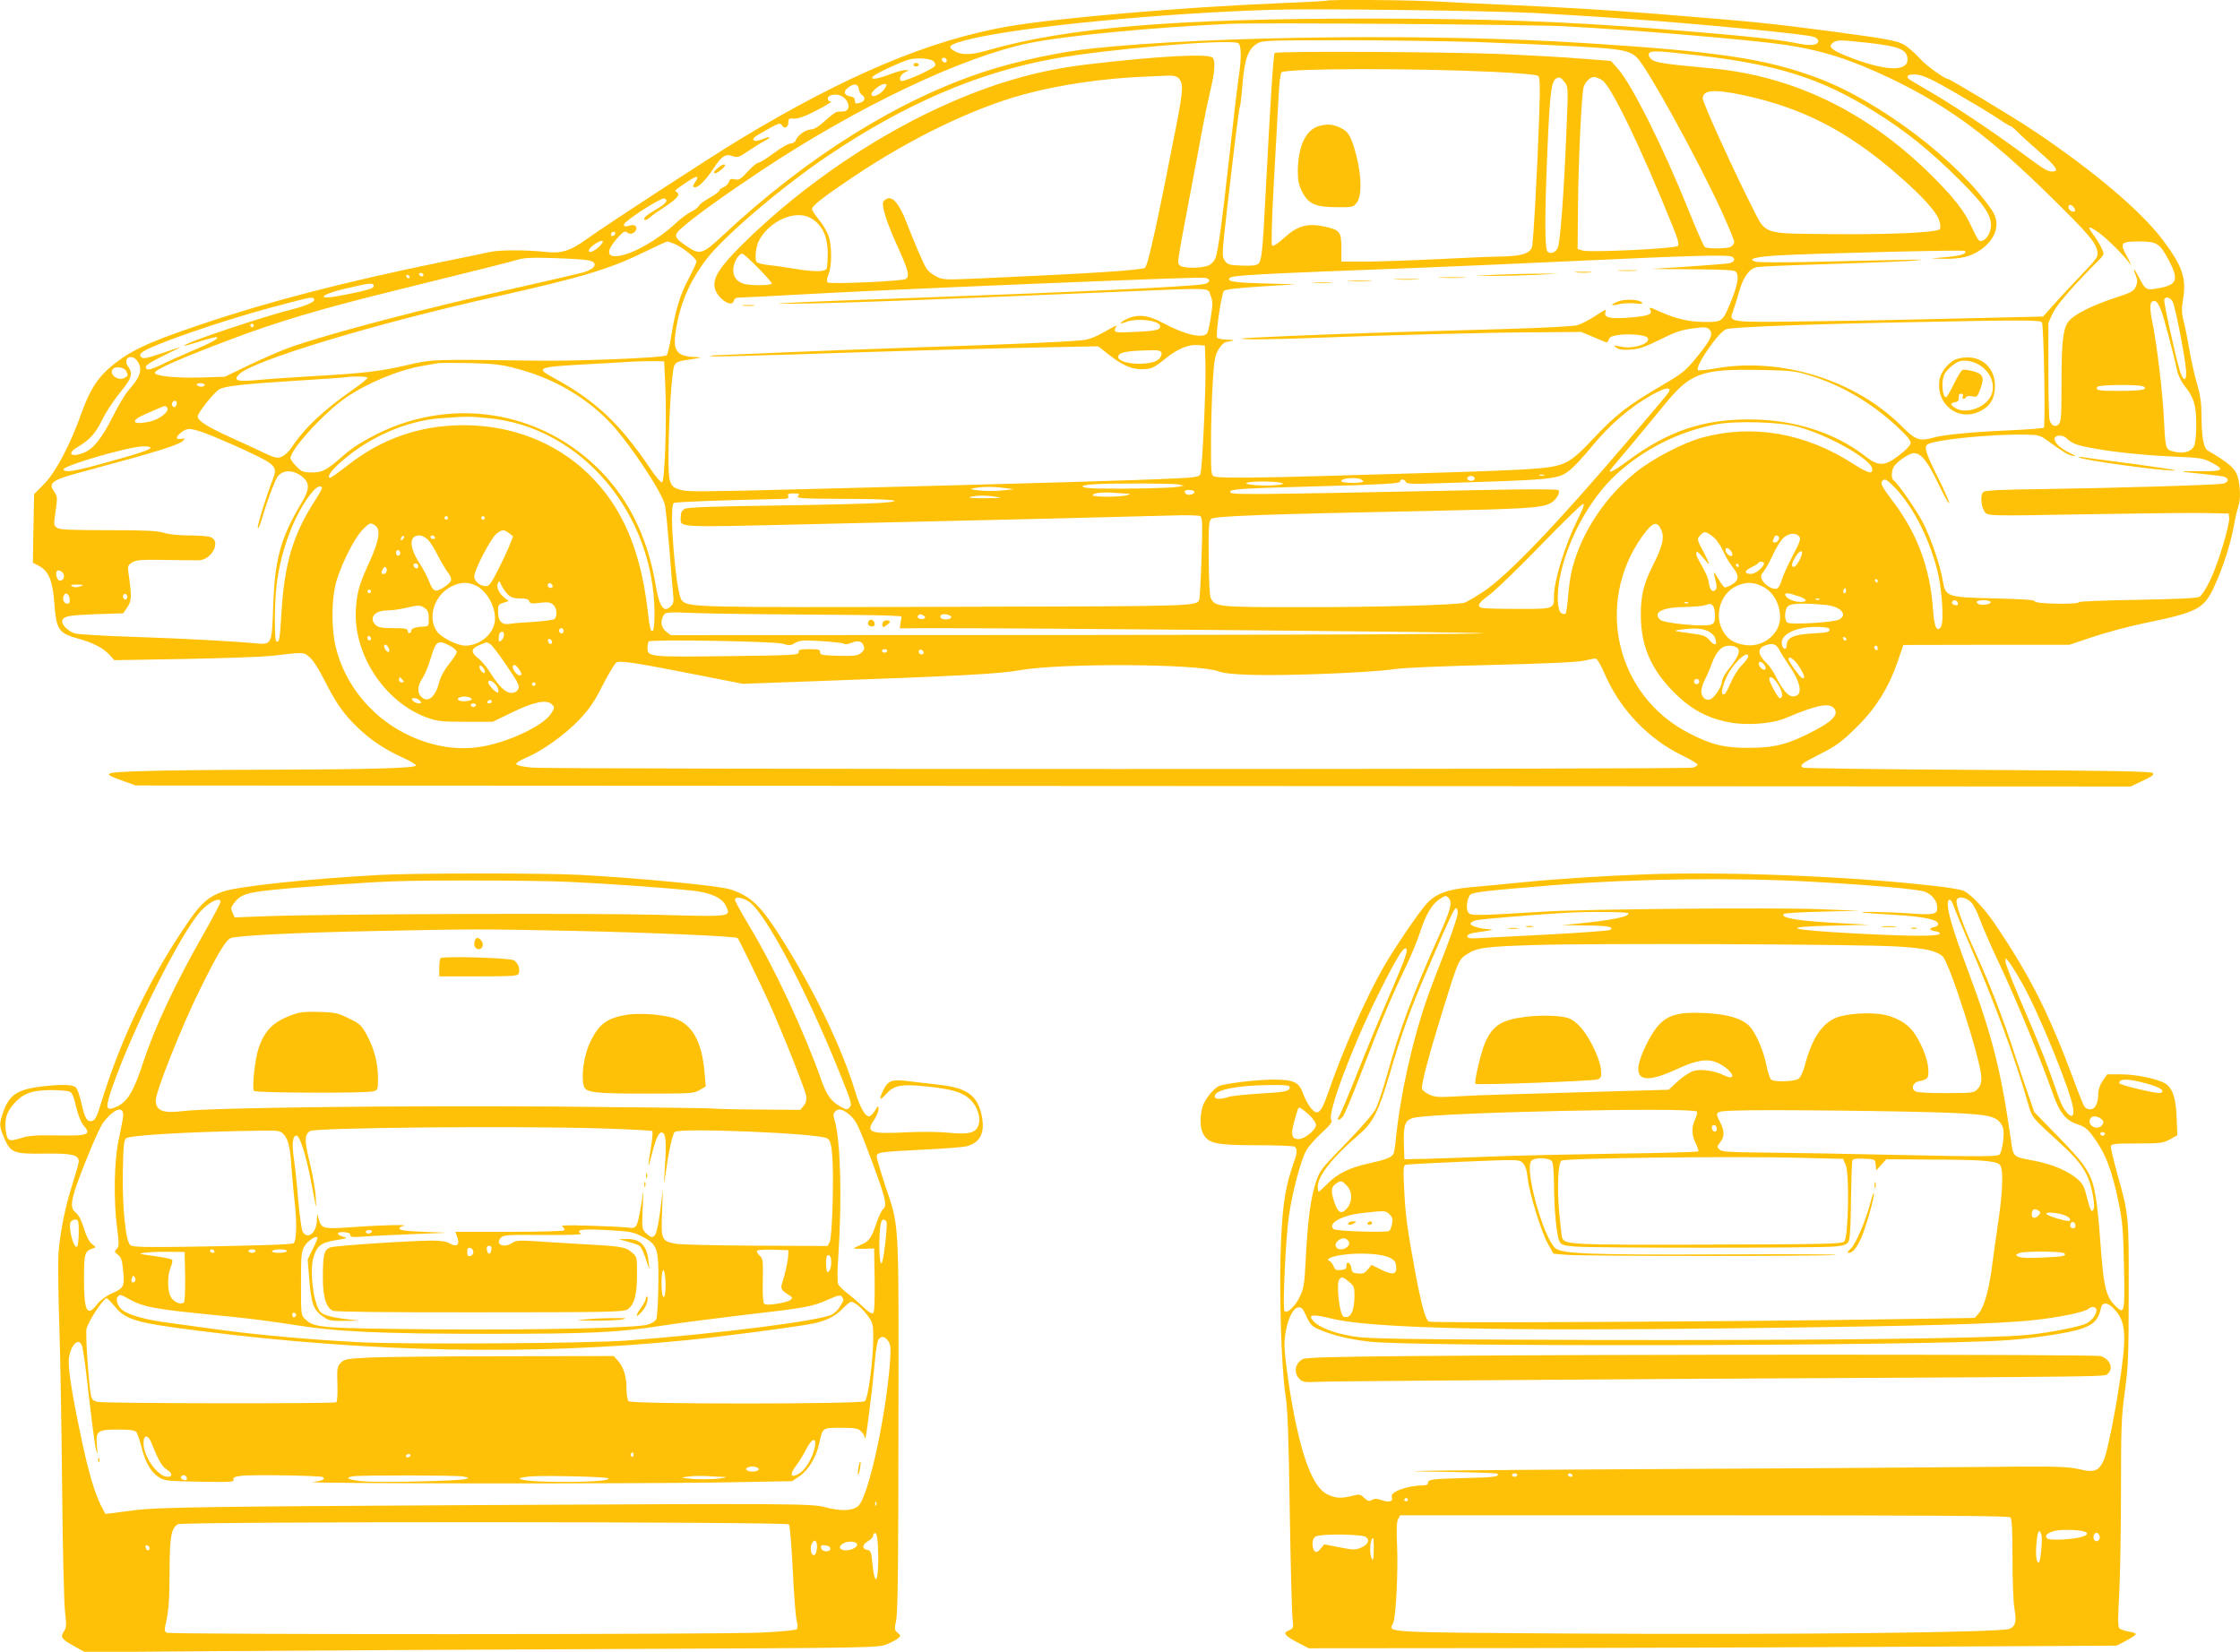 <?xml version="1.0" standalone="no"?>
<!DOCTYPE svg PUBLIC "-//W3C//DTD SVG 20010904//EN"
 "http://www.w3.org/TR/2001/REC-SVG-20010904/DTD/svg10.dtd">
<svg version="1.0" xmlns="http://www.w3.org/2000/svg"
 width="1280pt" height="944pt" viewBox="0 0 1280 944"
 preserveAspectRatio="xMidYMid meet">
<g transform="translate(0,944) scale(0.1,-0.1)"
fill="#ffc107" stroke="none">
<path d="M7579 9436 c-2 -2 -130 -9 -284 -15 -531 -22 -1257 -84 -1534 -132
-450 -78 -931 -281 -1536 -647 -165 -100 -757 -485 -869 -566 -100 -72 -149
-87 -247 -75 -95 11 -253 11 -304 0 -22 -5 -150 -32 -285 -59 -563 -116 -985
-225 -1380 -359 -308 -104 -408 -152 -523 -253 -65 -58 -109 -131 -151 -250
-64 -180 -146 -336 -213 -405 l-58 -59 -4 -196 -3 -196 36 -19 c54 -29 77 -85
86 -208 12 -158 24 -176 141 -208 84 -23 143 -55 178 -95 l24 -27 401 7 c220
4 442 12 491 17 199 23 188 23 224 -7 19 -16 53 -68 83 -128 67 -133 112 -198
190 -272 76 -74 158 -128 262 -175 42 -19 74 -38 73 -44 -5 -15 -254 -22 -837
-24 -289 0 -616 -4 -727 -8 -226 -7 -235 -12 -110 -56 l72 -26 5700 -3 5700
-3 69 33 c54 25 67 35 58 44 -10 10 -251 14 -1000 18 -543 3 -993 9 -1000 13
-20 13 -6 25 86 71 107 54 137 76 232 171 98 97 173 218 220 353 l36 106 475
1 474 0 140 47 c77 25 210 61 295 78 296 61 333 80 391 204 51 110 94 242 114
351 9 50 21 100 26 113 14 35 11 123 -6 173 -15 44 -51 75 -169 144 -24 14
-35 75 -36 192 0 80 -6 122 -26 190 -14 49 -34 138 -44 198 -10 61 -25 134
-33 163 -10 40 -11 68 -4 110 23 132 1 197 -116 353 -125 165 -393 392 -730
618 -122 82 -486 301 -499 301 -17 0 -124 78 -154 112 -16 18 -47 48 -70 66
-47 38 -82 45 -433 92 -358 47 -436 55 -996 100 -289 23 -564 39 -815 50 -146
6 -335 15 -420 20 -150 10 -652 14 -661 6z m1186 -70 c154 -9 312 -18 350 -21
39 -2 138 -10 220 -15 407 -29 993 -86 1031 -101 13 -4 24 -15 24 -24 0 -22
-41 -28 -102 -16 -131 27 -289 44 -808 86 -529 42 -999 59 -1650 59 -1129 0
-1734 -51 -2195 -184 -84 -24 -136 -25 -175 -5 -55 29 -38 42 90 73 293 70
1085 147 1720 166 246 8 1237 -5 1495 -18z m170 -76 c380 -19 1067 -77 1265
-106 214 -32 379 -85 605 -193 334 -161 565 -332 917 -679 216 -213 252 -255
263 -309 6 -30 0 -38 -97 -140 -57 -59 -128 -136 -158 -170 l-55 -62 -425 -10
c-234 -6 -627 -14 -875 -17 -511 -7 -496 -9 -471 61 8 22 24 72 35 112 25 85
59 130 104 137 18 3 201 11 407 17 206 6 422 15 480 19 110 9 91 9 -586 -7
-154 -3 -293 -3 -309 1 -58 15 -5 29 139 37 230 12 1047 32 1053 25 16 -15
-21 -28 -103 -35 l-89 -8 72 -2 c99 -2 160 14 215 54 86 63 110 149 62 221
-190 282 -644 627 -999 759 -295 110 -570 151 -1330 199 -853 55 -2131 41
-2805 -30 -187 -19 -427 -70 -611 -129 -499 -161 -1023 -487 -1507 -939 -118
-110 -132 -115 -208 -63 -73 49 -77 62 -29 104 78 68 243 187 455 328 553 367
1149 650 1532 729 205 42 717 91 1153 110 165 7 1708 -4 1900 -14z m-500 -90
c171 -6 425 -17 566 -25 262 -14 307 -22 352 -63 55 -50 346 -577 486 -882 39
-86 71 -163 71 -173 0 -9 -9 -21 -19 -27 -23 -12 -130 -13 -149 -2 -7 5 -50
103 -96 218 -140 348 -324 717 -401 801 l-40 45 -170 13 c-93 8 -296 19 -450
26 -321 13 -1289 18 -1301 6 -8 -7 -25 -282 -53 -822 -16 -312 -22 -364 -39
-381 -11 -11 -34 -14 -95 -12 -72 3 -82 5 -98 28 -17 24 -17 33 11 280 42 366
70 592 75 600 3 5 10 63 15 130 12 142 32 199 82 230 32 19 49 20 488 20 250
0 595 -5 765 -10z m2241 -5 c179 -20 224 -39 224 -96 0 -67 -118 -65 -305 4
-127 48 -154 68 -121 93 24 17 39 17 202 -1z m-3602 -1 c19 -7 21 -78 6 -182
-12 -86 -34 -270 -65 -552 -31 -282 -54 -446 -67 -488 -6 -19 -21 -38 -38 -47
-38 -20 -153 -20 -169 -1 -14 17 -17 -2 55 381 31 160 64 340 75 400 11 61 31
156 44 212 26 107 31 168 16 192 -17 27 -313 11 -726 -38 -256 -31 -492 -96
-749 -206 -430 -183 -875 -485 -1217 -825 -127 -127 -166 -187 -155 -244 11
-58 98 -119 109 -76 4 16 13 20 44 20 21 0 155 7 298 15 301 17 766 38 1320
61 787 32 1010 40 1033 36 33 -6 27 -30 -10 -36 -91 -15 -747 -46 -1618 -77
-322 -11 -652 -24 -735 -29 -125 -7 -106 -8 115 -4 252 5 645 20 1694 64 621
26 564 28 583 -17 13 -33 14 -49 3 -118 -6 -44 -16 -88 -21 -97 -19 -36 -126
-12 -249 54 -88 48 -150 55 -213 24 -43 -21 -44 -32 -2 -16 65 25 195 8 195
-25 0 -21 -28 -27 -147 -32 -94 -5 -113 -3 -113 9 0 8 6 20 12 26 7 7 -23 -7
-66 -32 -54 -31 -95 -47 -130 -50 -87 -10 -440 -25 -936 -41 -261 -9 -619 -22
-796 -30 -176 -8 -338 -15 -359 -15 -21 0 -36 -3 -33 -6 3 -3 212 2 464 10
582 20 1056 33 1444 41 l305 6 60 -47 c78 -61 129 -84 188 -84 56 0 71 7 142
65 64 51 128 78 181 73 l39 -3 3 -95 c5 -127 -18 -620 -29 -641 -7 -14 -32
-18 -136 -23 -226 -11 -799 -28 -2103 -61 -631 -16 -689 -16 -729 -5 -65 17
-72 35 -71 201 1 203 19 479 33 509 11 22 22 26 92 36 67 10 72 12 34 13 -109
3 -134 33 -119 139 22 157 77 289 175 418 99 132 430 414 695 593 441 297 856
476 1290 555 299 55 992 114 1054 90z m2626 -70 c461 -53 706 -132 1012 -322
184 -115 314 -220 496 -401 151 -152 186 -213 162 -287 -12 -36 -43 -60 -61
-48 -6 3 -24 36 -40 72 -45 99 -104 174 -245 313 -364 356 -782 556 -1250 599
-262 24 -314 32 -336 50 -14 11 -19 23 -15 34 7 18 43 17 277 -10z m-4366 -34
c8 -6 13 -17 10 -25 -7 -18 -185 -98 -196 -87 -13 13 0 38 25 50 l22 11 -22 0
c-13 1 -52 -10 -89 -24 -71 -27 -110 -32 -98 -14 9 15 170 90 214 100 45 10
116 5 134 -11z m76 4 c0 -17 -22 -14 -28 4 -2 7 3 12 12 12 9 0 16 -7 16 -16z
m3130 -65 c140 -7 241 -16 249 -22 11 -10 12 -49 7 -217 -11 -315 -34 -743
-42 -763 -14 -37 -63 -51 -179 -53 -60 -1 -222 -8 -360 -15 -137 -7 -317 -13
-400 -14 l-150 0 0 77 c0 95 -8 104 -101 124 -95 20 -152 3 -229 -68 -35 -32
-60 -47 -66 -41 -5 5 -2 139 10 358 11 193 23 412 27 488 3 75 11 140 17 144
37 23 759 24 1217 2z m2630 -117 c90 -52 197 -116 237 -143 40 -27 76 -49 81
-49 4 0 21 -14 38 -31 16 -17 73 -69 127 -116 98 -86 116 -113 75 -113 -30 0
-44 9 -194 120 -165 121 -391 271 -519 344 -55 32 -104 61 -109 66 -19 18 6
29 52 23 34 -4 93 -32 212 -101z m-4436 82 c29 -29 28 -62 -13 -276 -104 -533
-160 -792 -178 -808 -14 -14 -312 -33 -920 -60 -225 -10 -234 -10 -273 10 -22
11 -47 31 -55 44 -17 25 -67 142 -117 270 -37 95 -74 142 -105 132 -12 -4 -24
-13 -26 -20 -10 -24 22 -123 79 -248 65 -142 75 -181 48 -193 -32 -13 -433
-30 -444 -19 -7 7 -5 23 5 47 19 47 19 161 0 218 -9 25 -33 67 -55 93 -22 27
-40 54 -40 61 0 19 63 68 240 187 326 218 675 387 965 467 207 57 467 95 720
104 39 2 89 4 112 5 27 1 47 -4 57 -14z m2209 -26 c18 -24 19 -36 7 -299 -14
-346 -35 -621 -49 -647 -14 -26 -40 -35 -57 -21 -18 15 -18 207 0 619 13 292
21 355 49 372 17 11 28 5 50 -24z m212 14 c51 -32 221 -383 404 -837 31 -77
37 -103 28 -111 -16 -15 -500 -38 -542 -26 l-30 9 2 234 c2 272 21 661 33 694
11 30 38 55 58 55 9 0 31 -8 47 -18z m-4247 -52 c2 -14 10 -29 18 -33 21 -12
17 -35 -8 -43 -29 -9 -33 -8 -33 14 0 10 -9 18 -22 20 -40 6 -47 28 -17 51 34
27 58 23 62 -9z m152 11 c-20 -38 -80 -67 -80 -39 0 17 51 57 73 58 14 0 16
-4 7 -19z m4907 -46 c334 -72 590 -204 874 -451 141 -122 226 -216 240 -264 8
-25 9 -44 3 -50 -19 -19 -287 -31 -609 -28 -411 4 -381 -7 -464 157 -101 198
-281 594 -281 618 0 50 64 55 237 18z m-5138 -19 c30 -32 25 -70 -9 -73 -14 0
-31 -1 -37 -2 -7 -1 -38 -23 -68 -51 -37 -34 -64 -50 -83 -50 -29 -1 -75 -34
-85 -62 -4 -10 -17 -18 -29 -18 -13 0 -56 -25 -96 -55 -40 -30 -80 -55 -89
-55 -8 0 -35 -23 -60 -50 -40 -44 -49 -50 -74 -45 -22 5 -29 2 -34 -15 -4 -12
-18 -25 -31 -30 -13 -5 -24 -14 -24 -20 0 -5 -25 -24 -56 -41 -31 -18 -58 -38
-61 -46 -3 -8 -23 -23 -44 -33 -21 -11 -57 -38 -81 -60 -112 -105 -268 -192
-348 -194 -54 -2 -52 35 4 99 36 41 47 47 59 37 17 -15 43 -7 52 15 8 22 -13
33 -41 23 -29 -11 -39 3 -16 22 57 49 204 139 218 134 25 -10 12 -28 -44 -61
-59 -35 -78 -52 -69 -62 4 -3 17 3 30 14 12 11 47 36 77 55 72 46 100 76 80
88 -17 11 -19 9 47 54 62 43 82 46 59 11 -20 -30 -20 -35 -2 -35 19 0 63 46
103 107 45 70 70 86 109 71 28 -10 36 -8 90 29 32 22 74 48 92 57 45 23 35 30
-13 10 -23 -9 -41 -12 -47 -6 -11 11 -1 19 84 66 59 33 67 35 76 20 13 -23 37
-13 37 17 0 21 4 24 33 21 23 -1 61 12 130 48 53 27 89 50 80 50 -21 0 -24 26
-5 33 30 13 65 6 86 -17z m7021 -621 c7 -9 10 -18 7 -21 -10 -11 -37 5 -37 21
0 19 14 19 30 0z m-7222 -59 c68 -36 102 -103 102 -205 0 -38 -3 -76 -6 -85
-8 -20 -69 -21 -184 -2 -47 8 -113 18 -148 21 -34 4 -65 12 -69 18 -11 18 -4
86 13 120 56 111 204 179 292 133z m7371 -90 c47 -35 142 -130 174 -176 10
-14 2 5 -17 41 -45 82 -40 89 70 89 100 0 116 -11 168 -109 58 -111 47 -140
-64 -159 -65 -12 -71 -8 -106 60 -28 55 -41 65 -20 15 11 -28 11 -39 1 -64
-12 -28 -24 -34 -127 -68 -127 -42 -227 -93 -257 -131 -32 -41 -41 -114 -41
-349 0 -187 -2 -226 -15 -239 -20 -20 -43 -10 -53 23 -4 14 -7 145 -7 291 l0
265 26 57 c24 49 117 156 270 309 11 11 19 24 19 29 0 16 -29 70 -56 106 -42
55 -31 58 35 10z m-8488 -9 c-13 -13 -26 -3 -16 12 3 6 11 8 17 5 6 -4 6 -10
-1 -17z m-90 -69 c-32 -29 -64 -38 -55 -15 7 19 66 57 77 50 6 -3 -4 -19 -22
-35z m436 17 c45 -19 123 -82 123 -100 0 -7 -20 -50 -44 -96 -50 -93 -78 -185
-101 -334 -9 -54 -20 -102 -26 -106 -23 -14 -509 -34 -754 -30 -590 8 -586 8
-735 -27 -147 -34 -247 -46 -535 -62 -104 -6 -241 -15 -304 -21 -125 -12 -149
-5 -117 30 69 77 772 290 1471 446 492 110 653 159 850 256 66 32 124 59 128
59 4 0 24 -7 44 -15z m474 -135 c44 -44 79 -85 79 -90 0 -13 -130 -13 -163 -1
-40 15 -57 40 -57 80 0 38 30 91 52 91 6 0 46 -36 89 -80z m5563 64 c27 -10
18 -33 -16 -39 -18 -3 -125 -11 -238 -19 l-205 -13 236 -2 c168 -1 238 -4 247
-13 21 -21 13 -71 -24 -164 -50 -123 -50 -124 -148 -124 -93 0 -167 17 -261
59 -57 26 -64 28 -55 10 15 -27 -13 -36 -134 -45 -99 -7 -133 2 -122 33 8 19
3 17 -65 -27 -34 -22 -78 -44 -98 -49 -20 -6 -200 -15 -401 -21 -201 -6 -513
-15 -695 -20 -382 -12 -806 -30 -820 -35 -20 -7 205 -5 440 5 360 14 968 30
1250 31 l250 2 65 -27 c36 -15 70 -30 76 -32 6 -3 14 4 17 15 3 14 17 21 51
26 59 9 153 2 168 -13 32 -32 -76 -70 -152 -53 -41 9 -43 8 -25 -5 14 -11 37
-15 81 -12 50 3 82 14 170 57 85 43 124 56 186 64 68 9 81 8 95 -5 24 -24 11
-57 -56 -140 -78 -98 -90 -108 -217 -182 -193 -114 -259 -165 -380 -293 -146
-155 -169 -167 -349 -182 -71 -6 -296 -15 -500 -21 -203 -6 -516 -15 -694 -20
-366 -11 -595 -13 -628 -4 -23 6 -23 8 -23 198 0 105 5 257 10 338 7 125 12
154 31 188 13 22 32 43 44 45 11 2 29 6 40 8 11 3 -3 5 -32 6 -28 0 -55 6 -58
11 -10 16 25 253 39 268 8 8 77 16 212 25 l199 12 -180 5 c-173 5 -212 11
-200 30 11 17 120 23 1120 61 171 7 571 24 890 39 595 28 831 35 859 24z
m-6536 -21 c66 -11 47 -51 -33 -72 -22 -6 -182 -43 -355 -82 -542 -121 -1090
-265 -1315 -345 -55 -20 -161 -66 -235 -102 l-135 -65 -120 -4 c-159 -5 -280
7 -280 27 0 18 153 85 443 194 264 99 499 169 907 270 535 132 666 165 720
181 39 12 84 14 210 10 88 -3 175 -8 193 -12z m-938 -83 c0 -5 -4 -10 -9 -10
-6 0 -13 5 -16 10 -3 6 1 10 9 10 9 0 16 -4 16 -10z m-79 -13 c-1 -12 -15 -9
-19 4 -3 6 1 10 8 8 6 -3 11 -8 11 -12z m-206 -46 c3 -6 -2 -14 -12 -19 -22
-12 -217 -52 -252 -52 -56 0 5 29 114 53 125 29 141 31 150 18z m-340 -81 c8
-13 -39 -35 -115 -55 -184 -46 -639 -199 -627 -211 1 -2 43 10 92 26 50 15 92
26 95 23 9 -9 -33 -32 -144 -79 -61 -26 -141 -61 -177 -80 -40 -20 -70 -29
-78 -24 -23 14 -1 31 103 82 56 27 94 47 86 44 -8 -2 -59 -19 -112 -37 -77
-26 -100 -31 -110 -21 -10 10 -9 15 2 27 38 37 452 181 749 260 229 61 227 60
236 45z m10619 -12 c15 -24 73 -319 78 -397 4 -65 -17 -63 -37 4 -30 104 -92
390 -88 403 8 19 31 14 47 -10z m-64 -54 c18 -49 62 -213 91 -343 5 -24 23
-61 39 -82 56 -69 70 -114 70 -224 0 -60 -5 -110 -13 -125 -16 -32 -62 -45
-115 -31 -48 13 -48 12 -57 191 -7 147 -40 419 -63 534 -21 100 -19 136 8 136
13 0 25 -16 40 -56z m-682 -66 c11 -14 21 -592 11 -602 -3 -4 -98 -11 -210
-16 -215 -10 -367 -25 -421 -41 -79 -22 -101 -15 -180 64 -262 263 -685 396
-1056 333 -57 -10 -106 -15 -109 -12 -20 20 118 221 162 235 34 12 517 30
1065 40 633 13 726 12 738 -1z m-10218 -18 c0 -5 -4 -10 -10 -10 -5 0 -10 5
-10 10 0 6 5 10 10 10 6 0 10 -4 10 -10z m5187 -156 c3 -9 -3 -24 -14 -36 -43
-42 -233 -32 -233 12 0 26 42 35 178 38 49 2 64 -1 69 -14z m-5853 -46 c33
-47 20 -91 -51 -170 -18 -21 -58 -87 -88 -148 -61 -121 -110 -184 -163 -206
-77 -32 -105 -7 -36 33 67 39 101 77 140 158 19 39 62 104 94 144 76 92 83
115 48 162 -6 9 -8 24 -5 33 9 23 43 20 61 -6z m3018 -148 c8 -197 -3 -542
-19 -547 -6 -2 -39 36 -71 85 -170 251 -311 384 -549 513 -107 58 -97 62 222
79 105 6 215 12 245 14 30 1 80 2 110 2 l55 -1 7 -145z m-860 106 c208 -53
386 -153 529 -295 111 -111 314 -414 329 -489 5 -27 16 -139 25 -248 8 -109
18 -224 21 -255 5 -44 3 -59 -11 -72 -42 -43 -67 -8 -89 123 -40 239 -132 443
-272 603 -332 379 -865 483 -1319 257 -82 -41 -142 -79 -190 -121 -99 -87
-121 -99 -183 -99 -48 0 -58 4 -88 34 -19 19 -34 40 -34 48 0 50 196 263 316
345 124 85 303 159 439 182 33 6 71 13 85 15 14 3 97 3 185 1 130 -3 179 -8
257 -29z m-2222 -15 c14 -26 13 -29 -9 -41 -39 -20 -93 24 -64 53 14 15 63 7
73 -12z m9615 -25 c183 -54 354 -154 503 -292 61 -56 82 -82 80 -98 -2 -12
-30 -41 -66 -68 -84 -64 -117 -65 -195 -4 -174 135 -409 209 -662 209 -270 0
-466 -68 -698 -240 -82 -61 -120 -77 -85 -36 8 10 64 77 124 148 60 72 135
162 167 202 154 191 214 214 542 209 183 -3 208 -5 290 -30z m-8235 -15 c0 -5
-35 -34 -78 -64 -178 -124 -283 -224 -359 -339 -14 -20 -37 -41 -53 -48 -25
-10 -37 -8 -97 20 -37 18 -120 56 -184 85 -147 67 -199 100 -199 125 0 21 88
132 123 155 28 18 140 31 452 50 138 9 259 17 270 19 45 7 125 5 125 -3z
m-930 -41 c0 -5 -9 -10 -19 -10 -11 0 -23 5 -26 10 -4 6 5 10 19 10 14 0 26
-4 26 -10z m11079 -9 c27 -17 -12 -25 -135 -25 -123 0 -142 3 -129 23 8 13
243 15 264 2z m-2709 -20 c0 -11 -7 -20 -230 -281 -415 -487 -691 -776 -833
-871 -49 -32 -98 -61 -110 -64 -62 -13 -492 -25 -909 -25 -503 0 -512 1 -539
51 -7 13 -11 99 -12 229 -2 174 1 212 13 224 17 17 302 27 1240 46 542 11 646
17 696 42 34 16 63 63 49 77 -6 6 -177 6 -460 0 -1401 -28 -1415 -28 -1415 -9
0 15 64 19 513 31 363 10 457 16 457 26 0 17 26 17 33 -1 5 -11 32 -13 149 -9
719 22 720 22 792 79 20 16 73 72 116 125 109 133 225 233 351 303 63 35 99
45 99 27z m-8530 -75 c0 -8 -4 -17 -9 -21 -12 -7 -24 12 -16 25 9 15 25 12 25
-4z m-54 -27 c13 -21 -47 -68 -103 -79 -97 -21 -112 5 -25 42 31 14 68 30 82
36 33 14 38 14 46 1z m1836 -59 c529 -50 948 -545 948 -1120 0 -49 -4 -91 -9
-95 -13 -7 -18 12 -31 125 -42 346 -148 588 -337 771 -185 180 -438 279 -713
279 -249 0 -468 -76 -664 -230 -49 -38 -93 -70 -98 -70 -22 0 -2 33 47 78 163
150 382 247 585 262 158 11 157 11 272 0z m7481 -49 c172 -46 417 -184 425
-239 5 -35 -22 -28 -111 29 -271 174 -570 226 -857 149 -111 -30 -282 -119
-379 -196 -178 -143 -311 -342 -366 -550 -9 -32 -20 -103 -24 -157 -4 -53 -11
-100 -15 -104 -4 -4 -15 -2 -24 3 -22 14 -27 95 -12 184 37 218 170 466 326
609 159 146 360 246 571 286 115 21 363 14 466 -14z m-9054 -55 c60 -25 162
-69 225 -100 127 -60 142 -78 117 -140 -37 -94 -92 -269 -88 -284 2 -9 13 17
25 58 23 77 52 160 78 218 25 58 95 65 154 15 40 -33 39 -70 -4 -142 -122
-203 -156 -325 -165 -594 -7 -219 -8 -222 -96 -214 -139 13 -421 28 -695 37
-168 5 -322 15 -342 20 -40 12 -80 53 -72 75 10 24 37 29 194 35 l154 5 24 35
c25 36 25 64 6 197 -5 37 -3 43 20 58 23 15 49 17 189 15 89 -2 177 -2 195 -2
74 4 126 109 66 132 -14 6 -69 10 -122 10 -57 0 -117 6 -146 15 -38 12 -109
15 -321 15 -216 0 -275 3 -290 14 -18 13 -19 19 -7 96 11 77 10 84 -8 110 -37
51 -14 67 166 115 436 117 551 153 573 179 9 10 6 12 -14 8 -33 -6 -32 11 1
37 37 29 58 27 183 -23z m10481 -24 c92 -67 116 -81 145 -87 23 -5 20 -1 -15
15 -55 26 -90 58 -90 82 0 24 52 25 71 1 8 -9 28 -22 44 -29 69 -29 336 -64
560 -73 159 -7 174 -9 223 -35 80 -41 65 -51 -69 -49 -132 2 -126 -2 22 -16
58 -6 113 -13 122 -17 26 -10 20 -32 -10 -38 -38 -8 -615 -25 -1021 -31 -247
-3 -338 -7 -349 -17 -20 -17 -12 -94 13 -119 18 -17 41 -18 574 -8 305 5 614
9 685 7 l130 -3 3 -25 c4 -39 -64 -266 -109 -357 -21 -45 -49 -88 -61 -94 -14
-8 -131 -13 -355 -17 -183 -3 -333 -9 -333 -13 0 -15 -248 -11 -252 4 -4 9
-62 13 -229 17 -278 7 -281 8 -298 105 -16 89 -65 233 -111 325 -36 71 -146
230 -169 244 -14 9 -14 51 0 77 15 28 88 79 114 79 43 0 77 -42 138 -168 32
-68 61 -121 65 -118 3 4 -24 66 -60 139 -74 148 -84 180 -65 196 33 27 363 61
562 57 73 -1 84 -4 125 -34z m-10840 -41 c0 -11 -72 -35 -277 -91 -160 -44
-213 -52 -220 -33 -7 20 371 131 455 132 23 1 42 -3 42 -8z m7963 -158 c-7 -2
-19 -2 -25 0 -7 3 -2 5 12 5 14 0 19 -2 13 -5z m-398 -12 c3 -5 1 -13 -5 -16
-15 -9 -43 3 -35 15 8 13 32 13 40 1z m-657 -7 c12 -4 22 -10 22 -15 0 -12
-117 -12 -125 0 -9 15 63 25 103 15z m3065 -56 c97 -104 183 -269 233 -450 31
-111 45 -317 24 -343 -24 -28 -37 2 -44 100 -16 236 -90 436 -228 618 -66 87
-75 106 -61 120 14 14 28 5 76 -45z m-3513 33 c21 -6 17 -8 -25 -13 -65 -8
-197 2 -170 13 25 10 161 9 195 0z m-585 -10 l30 -7 -40 -7 c-46 -7 -301 -12
-449 -9 -112 2 -122 19 -16 25 118 6 444 5 475 -2z m-4895 -21 c0 -5 -20 -40
-44 -77 -120 -186 -170 -353 -187 -624 -10 -165 -13 -184 -30 -174 -12 8 -11
220 2 325 25 208 112 426 212 538 21 23 47 30 47 12z m3900 1 l55 -7 -69 -7
c-37 -4 -96 -4 -130 0 -57 7 -58 8 -26 14 46 8 102 9 170 0z m1085 -20 c7 -12
-31 -25 -45 -16 -5 3 -10 10 -10 16 0 12 47 12 55 0z m-391 -12 c30 -1 30 -1
6 -9 -36 -11 -188 -12 -195 -1 -7 12 55 20 114 15 24 -2 58 -4 75 -5z m-1874
-14 c-11 -13 19 -15 256 -16 283 0 378 -11 219 -23 -49 -4 -317 -11 -595 -15
-370 -5 -511 -10 -527 -19 -17 -9 -23 -22 -23 -45 0 -64 -51 -61 731 -43 1094
25 1919 45 2079 50 80 3 152 1 159 -4 12 -7 13 -47 7 -235 -4 -124 -10 -233
-13 -241 -15 -39 1 -39 -1443 -42 -1450 -4 -1478 -3 -1514 37 -34 38 -75 538
-46 556 11 7 262 16 632 24 20 1 26 5 22 16 -5 12 2 15 31 15 32 0 36 -2 25
-15z m1135 -5 c40 -6 26 -7 -65 -7 -72 -1 -104 2 -85 7 39 10 88 10 150 0z
m3321 -127 c-73 -147 -136 -350 -136 -439 0 -75 2 -74 -210 -74 -103 0 -195 3
-204 6 -29 11 -17 29 48 77 35 26 166 153 291 282 125 129 234 235 241 235 10
0 0 -28 -30 -87z m-6456 7 c0 -5 -4 -10 -10 -10 -5 0 -10 5 -10 10 0 6 5 10
10 10 6 0 10 -4 10 -10z m210 0 c0 -5 -4 -10 -10 -10 -5 0 -10 5 -10 10 0 6 5
10 10 10 6 0 10 -4 10 -10z m-625 -44 c31 -23 22 -83 -30 -199 -62 -135 -74
-177 -81 -272 -19 -259 161 -537 406 -626 58 -21 82 -24 220 -24 l156 0 109
53 c125 61 199 76 228 47 17 -16 17 -19 -1 -49 -42 -73 -257 -174 -419 -196
-139 -19 -285 9 -424 81 -193 100 -337 279 -389 485 -25 96 -27 255 -4 357 20
92 101 260 152 315 44 46 49 48 77 28z m7350 -29 c16 -39 5 -88 -44 -186 -59
-117 -75 -180 -75 -296 1 -177 57 -308 189 -441 93 -94 184 -145 305 -170 105
-22 254 -12 336 23 181 77 253 90 278 50 20 -32 -13 -68 -109 -119 -151 -80
-228 -101 -375 -102 -144 -1 -220 17 -351 85 -414 215 -538 741 -264 1125 60
83 85 90 110 31z m-6585 -15 l22 -17 -20 -51 c-11 -28 -41 -92 -67 -142 -37
-75 -50 -92 -68 -92 -34 0 -67 28 -67 56 0 36 95 218 126 243 33 26 45 26 74
3z m6877 -18 c20 -15 44 -49 58 -81 14 -30 38 -72 55 -93 39 -49 39 -75 -2
-100 -18 -11 -37 -18 -43 -17 -5 2 -21 23 -34 46 -13 23 -25 41 -26 39 -2 -2
2 -22 8 -46 8 -31 8 -45 0 -53 -17 -17 -31 -3 -38 39 -6 35 -16 56 -58 131
-24 42 -17 63 10 31 12 -14 31 -36 43 -50 12 -14 3 10 -21 57 -43 80 -43 82
-25 102 24 27 32 26 73 -5z m494 0 c11 -13 5 -30 -38 -112 -28 -53 -56 -116
-62 -138 -6 -23 -18 -45 -27 -48 -22 -8 -67 18 -83 47 -12 23 -11 29 9 54 12
15 35 57 51 93 17 36 42 77 56 92 30 31 73 37 94 12z m-7979 -16 c-7 -7 -12
-8 -12 -2 0 14 12 26 19 19 2 -3 -1 -11 -7 -17z m143 -2 c13 -13 38 -52 55
-87 18 -35 43 -78 56 -96 33 -44 30 -56 -18 -88 -50 -33 -63 -28 -87 35 -10
25 -34 71 -55 103 -59 92 -59 157 1 157 13 0 35 -11 48 -24z m40 14 c3 -5 -1
-10 -9 -10 -9 0 -16 5 -16 10 0 6 4 10 9 10 6 0 13 -4 16 -10z m7678 4 c9 -10
-4 -34 -19 -34 -16 0 -16 2 -8 24 6 17 16 20 27 10z m-269 -87 c6 -9 7 -19 3
-23 -9 -9 -37 15 -37 33 0 18 20 12 34 -10z m-7609 -17 c-5 -8 -11 -8 -17 -2
-6 6 -7 16 -3 22 5 8 11 8 17 2 6 -6 7 -16 3 -22z m8010 -2 c-10 -32 -34 -68
-45 -68 -16 0 -12 22 10 58 23 37 45 43 35 10z m-215 -48 c0 -20 -49 -60 -74
-60 -39 0 -40 17 -1 36 19 9 38 20 41 25 7 13 34 11 34 -1z m-7690 -16 c0 -9
-5 -14 -12 -12 -18 6 -21 28 -4 28 9 0 16 -7 16 -16z m7545 6 c3 -5 1 -10 -4
-10 -6 0 -11 5 -11 10 0 6 2 10 4 10 3 0 8 -4 11 -10z m-7725 -30 c0 -11 -7
-20 -15 -20 -17 0 -18 2 -9 24 9 23 24 20 24 -4z m-1851 -14 c15 -18 3 -48
-18 -44 -21 4 -28 58 -8 58 8 0 20 -6 26 -14z m10371 -46 c0 -5 -2 -10 -4 -10
-3 0 -8 5 -11 10 -3 6 -1 10 4 10 6 0 11 -4 11 -10z m-7830 -75 c19 -20 33
-25 71 -25 34 0 49 -4 53 -16 5 -14 16 -15 62 -9 45 5 59 3 75 -11 22 -19 25
-66 7 -82 -7 -5 -60 -12 -118 -16 -58 -3 -118 -8 -135 -11 -45 -9 -68 13 -69
66 -1 40 1 44 30 54 l31 10 -24 19 c-31 23 -48 60 -38 83 7 16 9 15 19 -9 6
-15 22 -39 36 -53z m-186 51 c69 -29 125 -134 113 -211 -12 -74 -87 -134 -168
-135 -44 0 -137 46 -162 81 -58 81 -13 214 88 260 48 22 84 24 129 5z m444 -4
c2 -7 -3 -12 -12 -12 -9 0 -16 7 -16 16 0 17 22 14 28 -4z m6908 -1 c65 -29
105 -99 106 -179 0 -94 -94 -171 -194 -159 -68 8 -109 34 -136 87 -47 91 -8
210 81 251 53 23 91 24 143 0z m-9608 -2 c-18 -7 -33 -7 -45 0 -14 8 -9 10 27
10 42 -1 43 -1 18 -10z m10088 -36 c-10 -10 -19 5 -10 18 6 11 8 11 12 0 2 -7
1 -15 -2 -18z m-8426 7 c0 -5 -4 -10 -10 -10 -5 0 -10 5 -10 10 0 6 5 10 10
10 6 0 10 -4 10 -10z m-1722 -43 c2 -19 -1 -27 -13 -27 -19 0 -30 24 -21 46 9
23 31 11 34 -19z m327 3 c-5 -8 -11 -8 -17 -2 -6 6 -7 16 -3 22 5 8 11 8 17 2
6 -6 7 -16 3 -22z m9548 14 c55 -18 61 -34 15 -34 -37 0 -79 19 -86 38 -5 16
15 15 71 -4z m124 -20 c-3 -3 -12 -4 -19 -1 -8 3 -5 6 6 6 11 1 17 -2 13 -5z
m788 -15 c10 -15 -1 -23 -20 -15 -9 3 -13 10 -10 16 8 13 22 13 30 -1z m189 2
c8 -12 -34 -22 -62 -15 -12 4 -19 10 -16 15 7 12 71 12 78 0z m-1727 -7 c-3
-3 -12 -4 -19 -1 -8 3 -5 6 6 6 11 1 17 -2 13 -5z m141 -16 c7 -7 12 -31 12
-55 0 -37 -4 -45 -24 -53 -38 -14 -266 8 -288 27 -47 42 10 73 139 74 48 1 99
5 113 9 35 11 35 11 48 -2z m641 5 c88 -8 133 -55 80 -84 -31 -16 -279 -31
-296 -17 -18 15 -16 73 3 93 17 17 88 20 213 8z m-8001 -19 c17 -12 22 -25 22
-60 0 -43 -1 -44 -32 -45 -40 -1 -70 -11 -68 -24 1 -5 -3 -11 -9 -13 -6 -2
-11 3 -11 12 0 13 -14 16 -82 16 -62 0 -86 4 -100 17 -42 38 -10 83 60 84 26
0 74 6 107 14 79 18 87 18 113 -1z m2157 -36 c231 -1 453 -4 494 -6 l73 -4 -5
-34 -6 -35 157 1 c583 1 3145 -22 3177 -29 22 -5 -990 -9 -2301 -10 l-2341 -1
-27 21 c-28 22 -34 56 -15 91 11 20 16 21 193 14 99 -3 370 -7 601 -8z m694
-7 c9 -6 10 -10 2 -16 -16 -9 -44 2 -36 15 8 12 16 12 34 1z m145 3 c22 -8 10
-24 -19 -24 -25 0 -39 12 -28 24 8 8 27 8 47 0z m5031 -84 c0 -12 -19 -16 -95
-20 -110 -6 -150 -24 -150 -66 0 -32 -24 -27 -28 5 -9 57 84 101 208 98 50 -2
65 -5 65 -17z m-7235 -5 c0 -8 -4 -15 -9 -15 -13 0 -22 16 -14 24 11 11 23 6
23 -9z m6535 0 c21 -8 39 -25 45 -40 16 -42 0 -50 -29 -16 -24 28 -35 32 -121
43 -88 12 -92 13 -50 19 80 11 120 9 155 -6z m-6875 -24 c0 -10 -7 -24 -15
-31 -13 -10 -15 -9 -15 12 0 14 3 28 7 31 12 13 23 7 23 -12z m-760 -22 c0 -5
-4 -9 -10 -9 -5 0 -10 7 -10 16 0 8 5 12 10 9 6 -3 10 -10 10 -16z m8431 -2
c-1 -12 -15 -9 -19 4 -3 6 1 10 8 8 6 -3 11 -8 11 -12z m-7396 -15 c0 -18 -20
-15 -23 4 -3 10 1 15 10 12 7 -3 13 -10 13 -16z m1319 -11 c35 -11 44 -11 69
4 26 16 46 17 151 11 66 -4 125 -11 129 -15 5 -5 24 -3 42 5 40 16 62 10 71
-19 5 -15 0 -26 -16 -39 -20 -16 -38 -18 -129 -16 -94 3 -106 5 -105 21 2 14
-7 17 -61 17 -54 0 -63 -3 -61 -17 1 -17 -26 -18 -409 -23 -448 -5 -455 -5
-455 49 0 15 3 31 7 35 14 13 723 1 767 -13z m-1904 -11 c22 -11 40 -27 40
-36 0 -8 -20 -39 -44 -69 -26 -32 -48 -72 -55 -100 -22 -87 -64 -124 -102 -89
-26 23 -24 64 4 106 13 19 34 68 46 109 33 109 41 114 111 79z m230 10 c10 -5
53 -61 95 -124 67 -99 76 -116 66 -135 -8 -14 -21 -21 -39 -21 -33 0 -72 38
-122 118 -18 29 -48 65 -66 79 -45 34 -44 56 4 76 20 8 38 15 40 16 2 1 12 -3
22 -9z m-577 -43 c-3 -6 -11 -3 -19 8 -7 10 -11 22 -7 28 3 6 11 3 19 -8 7
-10 11 -22 7 -28z m7943 12 c8 -17 35 -60 59 -95 70 -102 79 -174 20 -174 -27
0 -59 37 -98 115 -14 28 -37 61 -52 75 -50 47 -54 83 -11 100 42 17 65 11 82
-21z m-236 6 c16 -19 -1 -56 -55 -123 -19 -24 -35 -54 -35 -66 0 -26 -36 -84
-62 -100 -24 -15 -52 3 -56 37 -2 14 6 44 17 66 12 22 31 66 42 97 28 74 58
104 102 104 19 0 40 -7 47 -15z m800 -1 c0 -8 -4 -12 -10 -9 -5 3 -10 10 -10
16 0 5 5 9 10 9 6 0 10 -7 10 -16z m-5660 -14 c0 -5 -7 -10 -15 -10 -8 0 -15
5 -15 10 0 6 7 10 15 10 8 0 15 -4 15 -10z m208 -8 c2 -7 -3 -12 -12 -12 -9 0
-16 7 -16 16 0 17 22 14 28 -4z m4712 -24 c0 -7 -17 -29 -37 -50 -21 -21 -49
-66 -63 -100 -14 -34 -31 -63 -37 -66 -22 -7 -15 39 15 103 36 76 122 155 122
113z m-821 -98 c88 -205 251 -375 449 -470 45 -22 82 -44 82 -50 0 -5 -12 -13
-27 -17 -38 -11 -6526 -10 -6635 0 -58 6 -88 13 -88 21 0 7 26 23 57 36 91 38
223 132 303 217 58 61 87 103 134 197 34 66 69 124 78 130 20 12 110 -1 478
-74 l245 -48 385 14 c873 31 1081 43 1200 64 230 41 1016 37 1130 -6 33 -12
88 -18 200 -21 194 -6 673 13 800 32 59 9 273 18 570 25 322 8 491 16 525 25
28 7 56 12 64 11 7 0 30 -39 50 -86z m1110 43 c32 -49 40 -76 18 -68 -12 5
-77 95 -77 108 0 22 32 1 59 -40z m-195 4 c6 -9 7 -19 3 -23 -9 -9 -37 15 -37
33 0 18 20 12 34 -10z m-7314 -34 c0 -13 -3 -13 -15 -3 -8 7 -15 19 -15 27 0
13 3 13 15 3 8 -7 15 -19 15 -27z m194 15 c19 -27 20 -38 5 -38 -14 0 -38 30
-39 48 0 19 17 14 34 -10z m-664 -63 c10 -12 10 -15 -4 -15 -9 0 -16 7 -16 15
0 8 2 15 4 15 2 0 9 -7 16 -15z m7842 -2 c40 -46 55 -103 28 -103 -10 0 -60
92 -60 110 0 15 15 12 32 -7z m-432 -8 c0 -8 -7 -15 -15 -15 -8 0 -15 7 -15
15 0 8 7 15 15 15 8 0 15 -7 15 -15z m-6871 -27 c9 -15 12 -30 7 -35 -8 -8
-56 41 -56 58 0 20 34 4 49 -23z m221 12 c0 -5 -4 -10 -10 -10 -5 0 -10 5 -10
10 0 6 5 10 10 10 6 0 10 -4 10 -10z m-371 -79 c12 -8 9 -11 -11 -16 -34 -9
-77 3 -57 16 18 11 50 11 68 0z m-289 -16 c10 -12 9 -15 -8 -15 -11 0 -25 7
-32 15 -10 12 -9 15 8 15 11 0 25 -7 32 -15z m410 -5 c0 -5 -7 -10 -16 -10 -8
0 -12 5 -9 10 3 6 10 10 16 10 5 0 9 -4 9 -10z m-90 -20 c0 -5 -7 -10 -15 -10
-8 0 -15 5 -15 10 0 6 7 10 15 10 8 0 15 -4 15 -10z"/>
<path d="M4248 7693 c18 -2 45 -2 60 0 15 2 0 4 -33 4 -33 0 -45 -2 -27 -4z"/>
<path d="M5220 9070 c0 -5 7 -10 15 -10 8 0 15 5 15 10 0 6 -7 10 -15 10 -8 0
-15 -4 -15 -10z"/>
<path d="M7535 8719 c-73 -21 -117 -115 -119 -254 0 -56 5 -80 24 -120 36 -70
76 -89 198 -89 92 -1 95 0 116 27 28 38 27 150 -3 266 -30 114 -45 139 -94
162 -45 20 -75 22 -122 8z"/>
<path d="M4103 8481 c-13 -11 -23 -22 -23 -25 0 -13 20 -5 47 19 33 29 10 35
-24 6z"/>
<path d="M9253 7893 c26 -2 68 -2 95 0 26 2 4 3 -48 3 -52 0 -74 -1 -47 -3z"/>
<path d="M9008 7883 c23 -2 59 -2 80 0 20 2 1 4 -43 4 -44 0 -61 -2 -37 -4z"/>
<path d="M8555 7870 l-130 -6 110 -1 c61 0 169 3 240 6 l130 8 -110 -1 c-60 0
-168 -3 -240 -6z"/>
<path d="M8233 7853 c37 -2 96 -2 130 0 34 2 4 3 -68 3 -71 0 -99 -1 -62 -3z"/>
<path d="M7978 7843 c34 -2 88 -2 120 0 31 2 3 3 -63 3 -66 0 -92 -1 -57 -3z"/>
<path d="M7713 7833 c31 -2 83 -2 115 0 31 2 5 3 -58 3 -63 0 -89 -1 -57 -3z"/>
<path d="M7513 7823 c26 -2 67 -2 90 0 23 2 2 3 -48 3 -49 0 -68 -1 -42 -3z"/>
<path d="M9243 7716 c-45 -20 -41 -26 10 -14 23 5 64 7 91 4 36 -4 47 -3 38 6
-18 18 -103 20 -139 4z"/>
<path d="M11184 7389 c-42 -12 -91 -69 -100 -114 -27 -145 108 -250 235 -183
55 28 81 75 81 142 0 119 -98 189 -216 155z m116 -29 c78 -40 111 -129 71
-193 -36 -59 -134 -91 -190 -63 -37 19 -40 33 -8 38 16 2 21 9 20 26 -2 14 3
22 13 22 10 0 14 -6 10 -15 -6 -17 9 -21 19 -4 4 6 19 7 35 4 26 -6 29 -3 45
38 26 69 19 89 -38 105 -27 7 -55 11 -62 8 -8 -3 -30 -39 -50 -80 -20 -42 -40
-76 -45 -76 -22 0 -28 97 -8 133 12 23 51 57 77 69 30 12 72 8 111 -12z"/>
<path d="M11881 6826 c14 -15 471 -78 546 -75 27 1 -102 20 -362 54 -66 8
-136 18 -155 21 -19 4 -32 4 -29 0z"/>
<path d="M4967 5894 c-14 -15 -6 -34 14 -34 14 0 19 5 17 17 -3 18 -20 27 -31
17z"/>
<path d="M5051 5890 c-7 -4 -11 -15 -9 -23 3 -14 6 -14 27 2 18 14 20 19 9 24
-8 3 -20 2 -27 -3z"/>
<path d="M2155 4439 c-408 -23 -789 -64 -880 -94 -79 -27 -122 -63 -190 -160
-220 -315 -395 -679 -510 -1057 -20 -67 -31 -88 -47 -94 -30 -9 -43 13 -63
102 -9 41 -23 81 -31 89 -18 18 -84 19 -203 5 -131 -17 -177 -47 -211 -141
-26 -69 -25 -87 4 -153 38 -86 53 -91 231 -89 158 2 195 -7 195 -45 0 -9 -16
-66 -35 -126 -42 -130 -72 -279 -81 -401 -3 -50 -1 -236 5 -415 6 -179 13
-597 16 -930 3 -333 11 -646 16 -696 10 -81 9 -94 -6 -118 -22 -33 -14 -44 64
-87 l56 -31 800 6 c440 3 1459 9 2265 12 1420 6 1467 7 1515 26 28 11 58 27
67 35 16 14 16 16 -3 32 -18 15 -19 20 -8 71 9 41 13 325 13 1125 1 1207 7
1110 -80 1373 -24 73 -44 141 -44 152 0 25 16 27 270 40 113 5 222 14 243 19
78 19 107 78 87 174 -24 116 -82 159 -240 177 -52 6 -133 16 -178 21 -97 12
-118 4 -146 -54 -25 -53 -19 -61 15 -22 47 53 87 61 232 46 148 -15 207 -33
251 -75 40 -37 62 -103 48 -144 -15 -46 -52 -57 -167 -46 -55 6 -163 7 -240 3
-213 -11 -240 -1 -191 69 14 21 26 49 26 63 0 23 -1 22 -20 -8 -11 -18 -27
-33 -35 -33 -21 0 -51 52 -76 135 -81 269 -252 619 -453 928 -97 149 -157 201
-266 235 -64 20 -509 63 -854 82 -205 11 -953 11 -1161 -1z m1100 -39 c226
-11 557 -34 701 -50 104 -11 170 -41 192 -87 30 -64 35 -63 -393 -51 -376 10
-1858 5 -2232 -8 l-182 -7 -12 27 c-11 23 -10 30 8 54 36 49 71 61 220 76 144
16 546 44 688 49 213 8 814 6 1010 -3z m1022 -111 c93 -58 332 -508 524 -988
64 -158 69 -176 54 -190 -14 -14 -18 -14 -49 3 -56 30 -82 66 -114 157 -96
272 -269 644 -411 878 -44 74 -81 141 -81 148 0 20 38 16 77 -8z m-3017 -3 c0
-7 -43 -89 -96 -182 -162 -284 -280 -536 -344 -730 -55 -172 -93 -234 -158
-261 -60 -25 -62 -7 -18 120 116 331 391 878 504 1001 49 53 112 82 112 52z
m2015 -166 c430 -9 930 -31 940 -41 8 -9 128 -256 175 -359 75 -165 211 -506
217 -544 3 -22 -1 -39 -14 -55 l-20 -24 -248 2 c-137 1 -252 4 -255 6 -4 2
-409 7 -901 11 -907 6 -1961 -6 -2125 -26 -113 -14 -153 2 -154 61 0 51 152
434 257 643 99 200 144 274 172 285 37 14 387 32 816 40 564 12 614 12 1140 1z
m-2875 -920 c13 -7 24 -34 35 -86 11 -45 27 -86 41 -104 48 -56 32 -62 -159
-59 -116 2 -153 -1 -200 -16 -67 -21 -76 -16 -84 43 -8 62 4 105 42 149 54 63
103 82 213 83 51 0 102 -4 112 -10z m304 -135 c-1 -16 -12 -75 -24 -130 -28
-121 -32 -350 -11 -513 12 -93 12 -106 -2 -119 -14 -15 -14 -18 7 -34 19 -15
24 -32 30 -94 8 -90 5 -95 -69 -129 -30 -13 -64 -39 -80 -60 -57 -75 -75 -41
-75 143 0 148 4 161 50 176 20 6 20 7 -5 26 -16 13 -32 44 -46 90 -13 44 -30
76 -45 88 -28 22 -30 47 -8 122 29 96 135 353 161 389 60 82 119 105 117 45z
m4155 0 c34 -31 47 -59 116 -242 85 -228 96 -272 72 -292 -9 -7 -26 -43 -38
-79 -29 -88 -43 -107 -90 -126 -21 -9 -39 -18 -39 -20 0 -3 26 -4 58 -3 l57 2
3 -179 c1 -114 -1 -183 -8 -190 -7 -7 -25 4 -58 35 -26 25 -66 60 -90 78 -23
18 -47 41 -52 51 -6 12 -6 72 1 172 21 320 12 657 -22 766 -8 24 -8 37 1 47
20 24 47 17 89 -20z m-1416 -74 c153 -5 281 -12 284 -15 4 -3 1 -39 -5 -79
-23 -141 -22 -151 3 -52 27 105 46 138 67 117 14 -14 16 -80 6 -217 -5 -77 -5
-85 2 -35 20 144 42 250 56 261 30 25 826 -8 871 -37 17 -11 22 -27 28 -89 11
-117 1 -476 -14 -503 l-12 -23 -412 2 c-227 1 -432 6 -457 11 -80 16 -83 23
-77 178 l5 135 -16 -129 c-20 -148 -32 -168 -78 -126 -26 25 -26 26 -22 135
l5 110 -14 -85 c-21 -125 -26 -133 -71 -126 -20 3 -118 8 -217 11 -133 4 -175
3 -162 -5 9 -6 15 -15 12 -21 -4 -5 -133 -9 -315 -9 l-308 0 11 -30 c16 -43
-3 -60 -42 -37 -20 12 -51 17 -103 17 -132 -1 -554 -29 -581 -39 -35 -13 -42
-42 -42 -171 0 -112 17 -170 56 -191 13 -6 306 -10 840 -9 721 0 823 2 844 16
39 26 55 83 55 198 0 103 0 104 -30 129 -36 31 -60 35 -285 47 -99 6 -224 13
-277 17 -81 5 -102 3 -122 -11 -49 -32 -100 -6 -62 32 14 14 45 16 243 14 146
-1 223 2 213 8 -35 22 8 28 148 20 128 -7 148 -10 200 -36 89 -45 97 -68 94
-282 -1 -96 -7 -182 -12 -192 -6 -11 -27 -24 -48 -30 -66 -20 -630 -32 -1237
-27 -633 6 -668 8 -720 57 -25 23 -25 25 -25 204 0 163 2 184 20 214 18 30 64
61 74 51 3 -3 -9 -32 -26 -66 l-30 -61 10 -121 c11 -134 25 -171 82 -208 28
-20 45 -23 119 -22 l86 2 -75 8 c-41 4 -93 14 -114 22 -35 12 -42 20 -59 68
-23 68 -33 200 -18 255 20 73 42 91 128 106 68 11 73 13 44 20 -43 12 -39 30
7 26 25 -2 36 -7 34 -17 -2 -11 12 -13 80 -8 46 4 171 10 278 14 l195 8 -134
5 c-90 3 -136 9 -138 17 -2 6 6 13 19 16 49 9 -105 7 -269 -5 -190 -13 -196
-12 -212 46 l-9 31 -1 -40 c-2 -72 -55 -113 -82 -63 -6 12 -17 93 -25 180 -7
88 -18 195 -25 238 -12 86 -7 130 16 130 18 0 56 -119 83 -265 12 -60 23 -121
26 -135 3 -14 3 9 0 50 -2 41 -18 130 -34 196 -31 124 -31 160 2 180 31 20
1179 30 1671 15z m-1823 -33 c27 -29 38 -73 45 -183 4 -49 12 -146 20 -215 12
-111 9 -210 -7 -225 -7 -7 -202 -14 -589 -20 -256 -4 -329 -2 -343 8 -28 20
-48 216 -44 424 2 137 6 175 18 187 18 18 360 38 752 44 120 2 128 1 148 -20z
m-1170 -562 c0 -41 -5 -78 -10 -81 -19 -12 -50 105 -37 140 4 8 16 15 27 15
18 0 20 -6 20 -74z m4616 60 c6 -16 -14 -198 -25 -229 -18 -49 -23 173 -5 231
5 16 23 15 30 -2z m-2941 -56 c-3 -5 -13 -10 -21 -10 -8 0 -14 5 -14 10 0 6 9
10 21 10 11 0 17 -4 14 -10z m683 -102 c-2 -13 -7 -23 -13 -23 -5 0 -11 10
-13 23 -2 15 2 22 13 22 11 0 15 -7 13 -22z m-103 -13 c0 -11 -8 -21 -17 -23
-14 -3 -18 3 -18 23 0 20 4 26 18 23 9 -2 17 -12 17 -23z m-1480 5 c3 -5 -1
-10 -9 -10 -9 0 -16 5 -16 10 0 6 4 10 9 10 6 0 13 -4 16 -10z m235 0 c0 -5
-9 -10 -20 -10 -11 0 -20 5 -20 10 0 6 9 10 20 10 11 0 20 -4 20 -10z m180 0
c0 -5 -21 -10 -46 -10 -27 0 -43 4 -39 10 3 6 24 10 46 10 21 0 39 -4 39 -10z
m2864 -25 c-1 -29 -16 -100 -35 -160 -10 -31 -4 -40 45 -70 28 -17 3 -33 -68
-45 -49 -8 -72 -8 -80 0 -6 6 -9 56 -7 133 2 113 1 124 -18 141 -11 10 -18 23
-15 28 3 5 45 7 92 6 l87 -3 -1 -30z m-3446 -119 c1 -79 -2 -144 -7 -149 -17
-17 -60 2 -76 33 -19 37 -19 120 0 167 9 20 12 40 8 44 -5 4 -51 14 -103 21
-90 12 -92 13 -50 19 25 3 86 6 135 5 l90 -1 3 -139z m3692 84 c0 -34 -9 -60
-21 -60 -10 0 -12 83 -3 93 12 12 24 -4 24 -33z m-948 -170 c-3 -29 -7 -38
-13 -29 -11 17 -12 120 -2 146 10 24 20 -59 15 -117z m-3032 56 c-14 -14 -24
0 -16 21 6 15 8 15 16 3 6 -9 5 -19 0 -24z m-24 -105 c32 -19 84 -36 135 -45
84 -15 136 -21 449 -52 91 -9 246 -29 345 -45 248 -40 497 -52 1130 -52 568 0
729 8 980 47 88 14 298 41 467 61 355 41 389 47 481 88 57 25 70 28 78 16 12
-19 12 -19 -11 -56 -10 -18 -32 -38 -47 -46 -70 -36 -648 -109 -1168 -148
-219 -17 -1256 -23 -1527 -10 -263 13 -592 42 -808 72 -80 11 -208 28 -285 39
-132 17 -229 44 -267 74 -25 19 -39 61 -25 75 15 15 13 15 73 -18z m-92 -35
c64 -79 121 -96 478 -141 979 -125 1915 -143 2793 -54 183 18 536 64 695 90
88 14 152 43 195 90 20 21 42 39 49 39 20 0 65 -38 97 -83 26 -36 29 -48 29
-119 0 -131 -29 -351 -48 -366 -23 -17 -1332 -18 -1350 0 -7 7 -12 39 -12 75
0 68 -18 124 -52 160 l-21 23 -621 -1 c-342 0 -687 -4 -768 -7 -135 -7 -150
-9 -170 -30 -21 -21 -23 -30 -20 -121 2 -55 -1 -102 -6 -105 -15 -9 -1323 -7
-1362 2 -29 6 -35 13 -41 42 -12 63 -31 341 -25 374 8 41 96 176 115 176 5 0
25 -20 45 -44z m1038 -51 c0 -5 -5 -11 -11 -13 -6 -2 -11 4 -11 13 0 9 5 15
11 13 6 -2 11 -8 11 -13z m3384 -150 c14 -21 15 -41 10 -118 -24 -316 -124
-773 -182 -824 -31 -28 -98 -31 -188 -7 -76 21 -179 22 -2051 12 -1457 -8
-1773 -12 -1895 -29 -41 -5 -96 -12 -122 -16 l-46 -5 -25 48 c-36 72 -71 189
-110 374 -56 260 -80 418 -73 468 11 79 56 121 75 70 4 -13 16 -88 25 -168 33
-286 47 -396 56 -430 7 -27 8 -22 4 26 -8 86 2 94 120 94 67 0 97 -4 105 -14
6 -7 20 -49 31 -92 23 -88 54 -140 102 -169 29 -18 55 -20 231 -23 173 -3 196
-2 191 11 -4 12 5 17 39 22 57 9 463 2 473 -7 12 -13 -2 -20 -58 -28 -65 -9
1791 -11 2343 -2 l395 7 42 28 c50 33 97 110 113 187 20 92 17 90 124 90 82 0
98 -3 115 -20 11 -11 20 -25 20 -32 0 -6 2 -9 5 -6 6 6 42 297 54 436 5 62 15
119 21 127 18 22 37 18 56 -10z m-4210 -582 c38 -97 60 -135 86 -151 33 -19
37 -42 6 -42 -56 0 -138 114 -138 192 0 51 26 51 46 1z m3791 -19 c-10 -58
-49 -127 -86 -152 -51 -34 -63 -13 -23 40 18 24 45 67 59 96 32 62 59 71 50
16z m-1037 -50 c0 -8 -5 -12 -10 -9 -6 4 -8 11 -5 16 9 14 15 11 15 -7z
m-1275 -4 c-3 -5 -10 -10 -16 -10 -5 0 -9 5 -9 10 0 6 7 10 16 10 8 0 12 -4 9
-10z m1979 -66 c24 -9 9 -24 -24 -24 -31 0 -48 15 -28 23 19 8 34 8 52 1z
m-3259 -55 c10 -15 -1 -23 -20 -15 -9 3 -13 10 -10 16 8 13 22 13 30 -1z
m1580 3 c36 -7 38 -8 15 -15 -40 -11 -487 -21 -582 -13 -87 8 -114 21 -60 29
48 7 586 6 627 -1z m830 -10 c18 -12 -78 -21 -231 -21 -164 -1 -274 7 -274 20
0 4 35 10 78 12 100 5 414 -3 427 -11z m665 7 c19 -1 1 -5 -40 -10 -41 -4
-106 -4 -145 -1 -70 7 -70 7 -25 13 25 4 74 5 110 3 36 -2 81 -5 100 -5z m867
-161 c-3 -8 -6 -5 -6 6 -1 11 2 17 5 13 3 -3 4 -12 1 -19z m-499 -110 c6 -7
15 -122 22 -258 6 -135 16 -264 22 -288 7 -29 7 -47 1 -53 -6 -6 -93 -14 -194
-19 -240 -12 -3390 -12 -3408 -1 -9 6 -12 18 -7 37 19 79 25 145 25 317 1 197
9 243 48 266 28 16 3477 15 3491 -1z m510 -154 c5 -171 -18 -220 -33 -68 -6
64 -9 73 -28 76 -33 5 -31 31 3 50 16 9 30 24 30 33 0 9 6 15 13 13 8 -3 13
-36 15 -104z m-350 16 c-2 -19 -8 -35 -15 -37 -18 -6 -27 41 -13 67 16 30 32
12 28 -30z m228 28 c10 -16 -25 -38 -63 -38 -37 0 -45 22 -15 39 23 14 69 14
78 -1z m-4041 -26 c0 -18 -20 -15 -23 4 -3 10 1 15 10 12 7 -3 13 -10 13 -16z
m3890 -2 c0 -23 -49 -20 -53 3 -3 15 2 18 25 15 17 -2 28 -9 28 -18z"/>
<path d="M2714 4066 c-10 -26 1 -51 21 -51 23 0 32 30 15 50 -16 19 -29 19
-36 1z"/>
<path d="M2518 3964 c-5 -4 -8 -29 -8 -56 l0 -48 224 0 c195 0 225 2 230 16
10 25 -4 63 -28 76 -24 14 -406 25 -418 12z"/>
<path d="M1675 3642 c-110 -39 -160 -87 -196 -188 -22 -65 -41 -233 -27 -249
10 -11 640 -14 681 -2 26 7 27 10 27 75 0 86 -22 170 -64 247 -29 54 -39 64
-101 94 -62 31 -78 35 -169 38 -78 2 -113 -1 -151 -15z"/>
<path d="M3584 3641 c-114 -19 -158 -50 -208 -149 -38 -76 -57 -196 -40 -259
10 -37 60 -43 354 -43 260 0 277 1 309 21 l34 20 -7 79 c-15 182 -74 283 -184
314 -71 20 -190 27 -258 17z"/>
<path d="M3692 2720 c0 -14 2 -19 5 -12 2 6 2 18 0 25 -3 6 -5 1 -5 -13z"/>
<path d="M3682 2670 c0 -14 2 -19 5 -12 2 6 2 18 0 25 -3 6 -5 1 -5 -13z"/>
<path d="M3590 2343 c30 -8 61 -19 67 -25 7 -6 22 -38 33 -72 l21 -61 -5 46
c-10 93 -47 130 -128 128 l-43 -1 55 -15z"/>
<path d="M3690 2017 c0 -8 -14 -33 -30 -55 -35 -49 -24 -57 14 -11 22 26 36
79 21 79 -3 0 -5 -6 -5 -13z"/>
<path d="M3350 1900 c-69 -6 -66 -6 45 -8 66 0 138 3 160 7 33 7 24 9 -45 8
-47 0 -119 -3 -160 -7z"/>
<path d="M561 1094 c0 -11 3 -14 6 -6 3 7 2 16 -1 19 -3 4 -6 -2 -5 -13z"/>
<path d="M4906 1054 c-4 -20 -5 -38 -3 -40 3 -3 8 11 11 32 4 20 5 38 3 40 -3
3 -8 -11 -11 -32z"/>
<path d="M9400 4443 c-209 -7 -506 -26 -685 -44 -110 -11 -248 -24 -307 -29
-140 -13 -205 -38 -258 -97 -49 -56 -178 -246 -243 -358 -100 -174 -232 -471
-319 -724 -40 -114 -58 -130 -97 -84 -15 18 -35 55 -45 84 -24 66 -53 79 -173
79 -102 -1 -281 -23 -310 -38 -34 -19 -81 -79 -92 -119 -15 -54 -14 -119 4
-152 28 -56 75 -66 305 -66 113 0 211 -4 218 -8 16 -11 15 -35 -4 -88 -48
-138 -63 -226 -74 -451 -12 -262 1 -728 26 -883 12 -75 18 -237 24 -660 5
-308 12 -585 16 -615 6 -54 5 -56 -21 -68 -23 -11 -25 -15 -14 -28 7 -9 39
-29 71 -45 l57 -29 1133 1 c623 1 1662 4 2308 8 l1175 6 52 27 c28 15 54 32
57 37 4 5 -14 13 -38 16 -25 4 -50 13 -56 20 -8 9 -8 66 0 197 5 100 10 366
10 590 0 364 2 423 22 565 19 141 22 203 22 563 1 446 1 446 -66 684 -21 77
-37 146 -36 155 3 14 24 16 148 16 133 0 149 2 189 23 l43 24 -4 101 c-4 111
-23 167 -64 194 -41 26 -165 53 -251 53 l-82 0 -26 -37 c-16 -24 -25 -51 -25
-75 0 -52 -18 -88 -45 -88 -13 0 -27 6 -32 13 -6 6 -34 75 -62 152 -143 384
-250 597 -451 894 -56 84 -133 166 -178 190 -13 7 -100 21 -195 31 -475 53
-1172 80 -1627 63z m970 -43 c362 -21 586 -42 628 -56 43 -16 72 -53 72 -92 0
-38 -19 -42 -161 -32 -124 9 -316 11 -259 4 14 -2 97 -8 185 -13 162 -10 240
-27 240 -52 0 -8 -10 -15 -22 -17 -32 -5 -29 -20 5 -24 15 -2 27 -7 27 -13 0
-17 -157 -17 -480 0 -394 21 -444 38 -135 45 l215 5 -150 8 c-257 13 -365 30
-341 54 4 5 103 10 219 13 l212 5 -230 9 c-265 10 -1333 1 -1570 -14 -398 -24
-419 -24 -434 -6 -16 19 -9 82 11 103 15 14 91 23 473 54 471 38 1046 45 1495
19z m-2092 -92 c23 -23 12 -67 -57 -220 -145 -322 -228 -547 -291 -778 -24
-85 -54 -177 -67 -204 -15 -30 -81 -107 -173 -201 -147 -152 -149 -154 -174
-232 -28 -91 -44 -212 -55 -435 -7 -141 -11 -163 -35 -212 -27 -54 -71 -95
-86 -79 -12 12 7 418 25 543 20 138 69 323 100 376 13 23 53 68 88 100 52 48
62 62 54 75 -22 36 114 402 258 694 99 201 148 285 165 285 21 0 7 -43 -91
-270 -56 -129 -139 -331 -185 -448 -47 -118 -92 -224 -100 -238 -19 -28 -5
-33 19 -6 8 9 54 116 100 237 111 289 175 442 251 600 35 72 76 170 91 218 31
98 67 159 111 188 34 22 36 23 52 7z m2985 -24 c14 -14 37 -58 50 -97 14 -40
68 -163 120 -273 90 -191 226 -522 296 -720 40 -114 75 -157 141 -179 41 -13
59 -27 89 -68 72 -97 108 -189 148 -382 21 -102 26 -156 30 -358 6 -253 2
-277 -36 -243 -69 62 -80 109 -101 405 -6 85 -17 190 -25 234 -22 128 -51 174
-210 337 l-141 145 -36 105 c-20 58 -56 164 -79 235 -61 190 -140 394 -214
556 -68 147 -115 272 -115 308 0 31 50 28 83 -5z m-100 -20 c5 -16 43 -106 83
-201 160 -374 262 -651 344 -933 24 -81 15 -70 191 -231 113 -104 154 -168
175 -273 15 -74 14 -106 -4 -106 -5 0 -16 34 -26 75 -15 62 -24 80 -54 106
-52 46 -144 85 -242 104 -131 25 -125 19 -139 121 -59 410 -110 608 -259 1004
-70 188 -102 294 -102 344 0 36 21 30 33 -10z m-2833 -43 c0 -16 -33 -114 -73
-218 -41 -103 -83 -215 -95 -248 -91 -257 -160 -568 -187 -835 -3 -36 -9 -70
-13 -76 -13 -20 -48 -33 -140 -53 -111 -24 -181 -59 -237 -117 -24 -24 -46
-44 -49 -44 -3 0 -6 12 -6 28 0 62 84 168 236 298 80 69 111 131 173 339 71
243 121 381 227 625 122 284 144 330 155 330 5 0 9 -13 9 -29z m974 0 c12 -19
-92 -40 -294 -60 l-85 -8 137 -2 c126 -1 166 -9 137 -26 -6 -4 -167 -16 -357
-26 -191 -10 -372 -19 -402 -21 -44 -2 -55 0 -55 12 0 11 21 18 85 26 55 8 71
12 45 13 -56 2 -117 20 -112 34 2 6 17 14 33 18 24 6 331 32 509 42 122 8 354
6 359 -2z m1531 -190 c160 -9 230 -24 266 -57 39 -35 220 -601 221 -692 1 -30
-5 -49 -21 -65 -20 -23 -28 -24 -179 -24 -86 -1 -165 3 -175 9 -29 15 -18 51
19 59 52 10 57 17 52 78 -4 56 -46 155 -90 211 -33 42 -93 76 -158 90 -80 17
-224 8 -282 -18 -79 -35 -134 -119 -173 -265 -11 -43 -26 -74 -39 -83 -22 -15
-132 -19 -154 -5 -7 4 -20 41 -28 82 -16 78 -49 160 -85 210 -42 60 -150 90
-324 91 -150 0 -206 -37 -279 -185 -93 -190 -40 -236 165 -142 134 62 197 70
263 31 74 -43 90 -96 19 -62 -56 27 -130 38 -174 26 -21 -6 -61 -32 -91 -59
l-53 -49 -390 -11 c-215 -7 -462 -13 -550 -16 -88 -2 -212 -7 -276 -11 -98 -6
-121 -4 -151 10 -20 10 -39 24 -42 31 -7 20 35 181 115 440 89 289 95 302 139
330 59 39 104 45 385 54 333 11 1851 5 2070 -8z m720 -210 c93 -164 275 -609
291 -712 15 -89 -49 -39 -85 68 -57 167 -111 304 -203 516 -54 125 -98 238
-98 250 l1 22 20 -24 c10 -13 44 -67 74 -120z m706 -572 c82 -22 115 -44 85
-55 -18 -7 -236 45 -236 56 0 27 51 26 151 -1z m-4891 -23 c0 -22 -26 -28
-175 -36 -77 -5 -156 -13 -175 -19 -53 -17 -82 -14 -78 7 7 35 129 59 316 61
90 1 112 -2 112 -13z m108 -155 c23 -21 42 -48 42 -59 0 -29 -64 -82 -100 -82
-39 0 -45 26 -25 98 22 79 23 82 32 82 4 -1 27 -18 51 -39z m2219 16 c3 -4 -1
-23 -10 -42 -22 -47 -21 -92 3 -139 10 -22 17 -42 15 -46 -2 -4 -213 -10 -467
-13 -255 -4 -580 -11 -723 -17 -143 -6 -312 -11 -375 -13 l-115 -2 -3 90 c-3
108 8 136 58 147 141 31 1589 62 1617 35z m1450 -7 c218 -10 259 -19 289 -65
13 -21 16 -39 11 -92 -4 -37 -13 -73 -21 -81 -12 -12 -91 -13 -557 -3 -299 7
-653 13 -786 14 -205 2 -245 4 -258 18 -14 14 -14 18 5 41 25 33 25 63 0 113
-32 63 -32 64 88 68 166 7 1004 -3 1229 -13z m859 -34 c15 -12 17 -18 8 -33
-23 -37 -87 -10 -71 31 8 20 37 21 63 2z m-2196 -57 c0 -24 -23 -21 -28 4 -2
10 3 17 12 17 10 0 16 -9 16 -21z m2218 -30 c-2 -6 -8 -10 -13 -10 -5 0 -11 4
-13 10 -2 6 4 11 13 11 9 0 15 -5 13 -11z m-1738 -136 l242 -6 15 -35 c22 -52
15 -414 -8 -437 -14 -14 -96 -16 -775 -18 -796 -2 -825 -1 -838 41 -3 9 -10
78 -17 152 -12 143 -5 275 14 287 23 15 998 26 1367 16z m-1420 -22 c5 -11 10
-71 10 -133 1 -140 14 -284 30 -319 11 -24 19 -27 89 -33 96 -9 1392 -9 1484
0 54 5 70 11 80 28 8 14 13 91 14 236 2 118 5 221 8 228 3 9 23 12 67 10 63
-3 63 -3 66 -35 l3 -32 29 32 29 32 262 -2 c279 -1 356 -7 384 -27 24 -17 21
-142 -6 -326 -11 -74 -27 -187 -35 -250 -17 -137 -46 -240 -77 -276 l-23 -26
-514 -8 c-802 -13 -2594 -22 -2606 -13 -19 14 -43 102 -75 272 -48 260 -58
336 -65 482 -6 117 -5 137 8 142 9 3 158 11 332 18 316 13 317 13 338 -8 14
-15 23 -40 27 -84 10 -89 77 -305 115 -375 l33 -59 69 -6 c92 -9 1474 -9 1544
-1 30 4 -264 5 -655 3 -750 -3 -910 3 -948 36 -70 64 -176 451 -137 498 19 23
106 20 120 -4z m-1175 -136 c34 -33 34 -93 2 -131 -31 -36 -51 -27 -71 32 -22
64 -20 90 6 108 30 21 35 20 63 -9z m3954 -144 c12 -8 12 -12 2 -25 -18 -22
-41 -20 -41 2 0 31 14 39 39 23z m-3708 -22 c16 -16 19 -27 14 -52 -4 -18 -11
-36 -15 -41 -12 -12 -307 -3 -320 10 -34 34 48 79 170 92 126 14 128 14 151
-9z m3841 1 c37 -11 55 -26 44 -37 -7 -8 -125 27 -132 39 -7 11 43 10 88 -2z
m78 -66 c0 -8 -7 -14 -15 -14 -15 0 -21 21 -9 33 10 9 24 -2 24 -19z m-4150
-97 c0 -35 -65 -52 -77 -20 -9 24 33 56 58 43 10 -6 19 -16 19 -23z m4086 -60
c15 -15 -7 -19 -124 -24 -76 -4 -126 -2 -138 5 -18 10 -18 11 6 21 28 12 244
10 256 -2z m-3857 -24 c29 -14 37 -24 39 -51 5 -46 -19 -51 -86 -18 l-55 27
-21 -26 c-17 -21 -28 -26 -56 -23 -29 2 -35 7 -38 30 -4 32 -29 46 -28 14 1
-17 -6 -22 -32 -24 -26 -3 -34 1 -41 21 -6 14 -16 27 -23 30 -27 10 9 27 77
36 96 13 219 6 264 -16z m-230 -139 c27 -22 31 -32 31 -74 0 -95 -23 -140 -63
-124 -22 8 -43 188 -24 212 14 17 21 15 56 -14z m4371 -154 c50 -53 64 -107
57 -218 -11 -165 -88 -595 -118 -653 -29 -58 -54 -66 -141 -45 -66 15 -125 17
-583 12 -280 -3 -1192 -9 -2025 -13 -948 -5 -1367 -10 -1118 -13 218 -3 400
-8 404 -12 16 -17 -13 -21 -178 -25 -195 -5 -218 -7 -218 -28 0 -9 -10 -14
-27 -14 -88 0 -191 -37 -180 -66 10 -25 -13 -34 -55 -19 -31 10 -43 11 -58 2
-16 -10 -23 -8 -44 11 -23 22 -28 23 -70 12 -64 -16 -94 -14 -142 9 -69 34
-128 166 -178 400 -31 142 -66 384 -66 450 0 104 39 213 78 218 19 3 27 -6 47
-51 22 -47 32 -58 73 -75 78 -33 156 -53 280 -69 242 -32 3239 -25 3657 8 72
5 194 20 272 33 192 32 240 59 258 149 7 37 39 36 75 -3z m-100 -8 c0 -25 -27
-60 -58 -76 -36 -18 -212 -53 -337 -65 -197 -21 -1250 -32 -2495 -29 -1116 4
-1267 6 -1360 21 -108 18 -191 50 -225 87 -34 38 -6 41 105 14 226 -55 926
-72 2325 -55 1065 13 1485 24 1690 47 143 15 291 46 309 64 17 17 46 12 46 -8z
m-3310 -942 c0 -5 -7 -10 -15 -10 -8 0 -15 5 -15 10 0 6 7 10 15 10 8 0 15 -4
15 -10z m315 0 c3 -5 -1 -10 -9 -10 -9 0 -16 5 -16 10 0 6 4 10 9 10 6 0 13
-4 16 -10z m-940 -140 c3 -5 -1 -10 -10 -10 -9 0 -13 5 -10 10 3 6 8 10 10 10
2 0 7 -4 10 -10z m3443 -102 c9 -9 12 -76 12 -238 0 -125 5 -252 11 -284 13
-73 7 -99 -28 -115 -45 -21 -1257 -34 -2448 -27 -1142 7 -1102 5 -1075 57 17
31 30 301 23 454 -4 84 -2 128 6 143 l12 22 1737 0 c1339 0 1741 -3 1750 -12z
m434 -86 c18 -18 -37 -34 -130 -40 -55 -3 -87 -1 -95 7 -15 15 2 31 45 42 43
11 166 5 180 -9z m-257 -12 c8 -25 -5 -160 -15 -160 -14 0 -19 41 -13 111 6
69 16 87 28 49z m332 -6 c8 -21 -13 -42 -28 -27 -13 13 -5 43 11 43 6 0 13 -7
17 -16z m-4192 -8 c25 -18 13 -44 -30 -62 -31 -13 -44 -12 -121 3 l-87 17 -18
-22 c-20 -26 -35 -28 -43 -6 -11 29 -6 63 12 73 27 16 264 14 287 -3z m45 -73
c0 -48 -3 -64 -10 -53 -17 26 -12 120 7 120 2 0 3 -30 3 -67z"/>
<path d="M10757 4143 c18 -2 50 -2 70 0 21 2 7 4 -32 4 -38 0 -55 -2 -38 -4z"/>
<path d="M10923 4133 c9 -2 23 -2 30 0 6 3 -1 5 -18 5 -16 0 -22 -2 -12 -5z"/>
<path d="M8723 4143 c9 -2 25 -2 35 0 9 3 1 5 -18 5 -19 0 -27 -2 -17 -5z"/>
<path d="M8623 4133 c15 -2 37 -2 50 0 12 2 0 4 -28 4 -27 0 -38 -2 -22 -4z"/>
<path d="M8720 3629 c-139 -17 -189 -48 -233 -146 -24 -55 -65 -228 -56 -237
8 -9 674 16 698 25 21 9 23 14 19 60 -4 33 -21 81 -49 136 -44 85 -89 136
-136 154 -39 15 -159 19 -243 8z"/>
<path d="M10712 2665 c0 -16 2 -22 5 -12 2 9 2 23 0 30 -3 6 -5 -1 -5 -18z"/>
<path d="M10687 2563 c-27 -103 -84 -235 -112 -260 -18 -16 -21 -23 -11 -23
23 0 47 29 73 89 27 61 76 236 71 252 -2 5 -11 -21 -21 -58z"/>
<path d="M7705 2450 c-8 -13 15 -13 35 0 12 8 11 10 -7 10 -12 0 -25 -4 -28
-10z"/>
<path d="M7815 2450 c-3 -5 1 -10 9 -10 9 0 16 5 16 10 0 6 -4 10 -9 10 -6 0
-13 -4 -16 -10z"/>
<path d="M8055 1690 c-451 -4 -595 -8 -612 -18 -46 -26 -52 -82 -13 -117 15
-14 34 -16 107 -12 48 3 1015 10 2148 17 2462 13 2338 11 2359 29 36 30 13 85
-42 101 -39 10 -2779 11 -3947 0z"/>
</g>
</svg>
